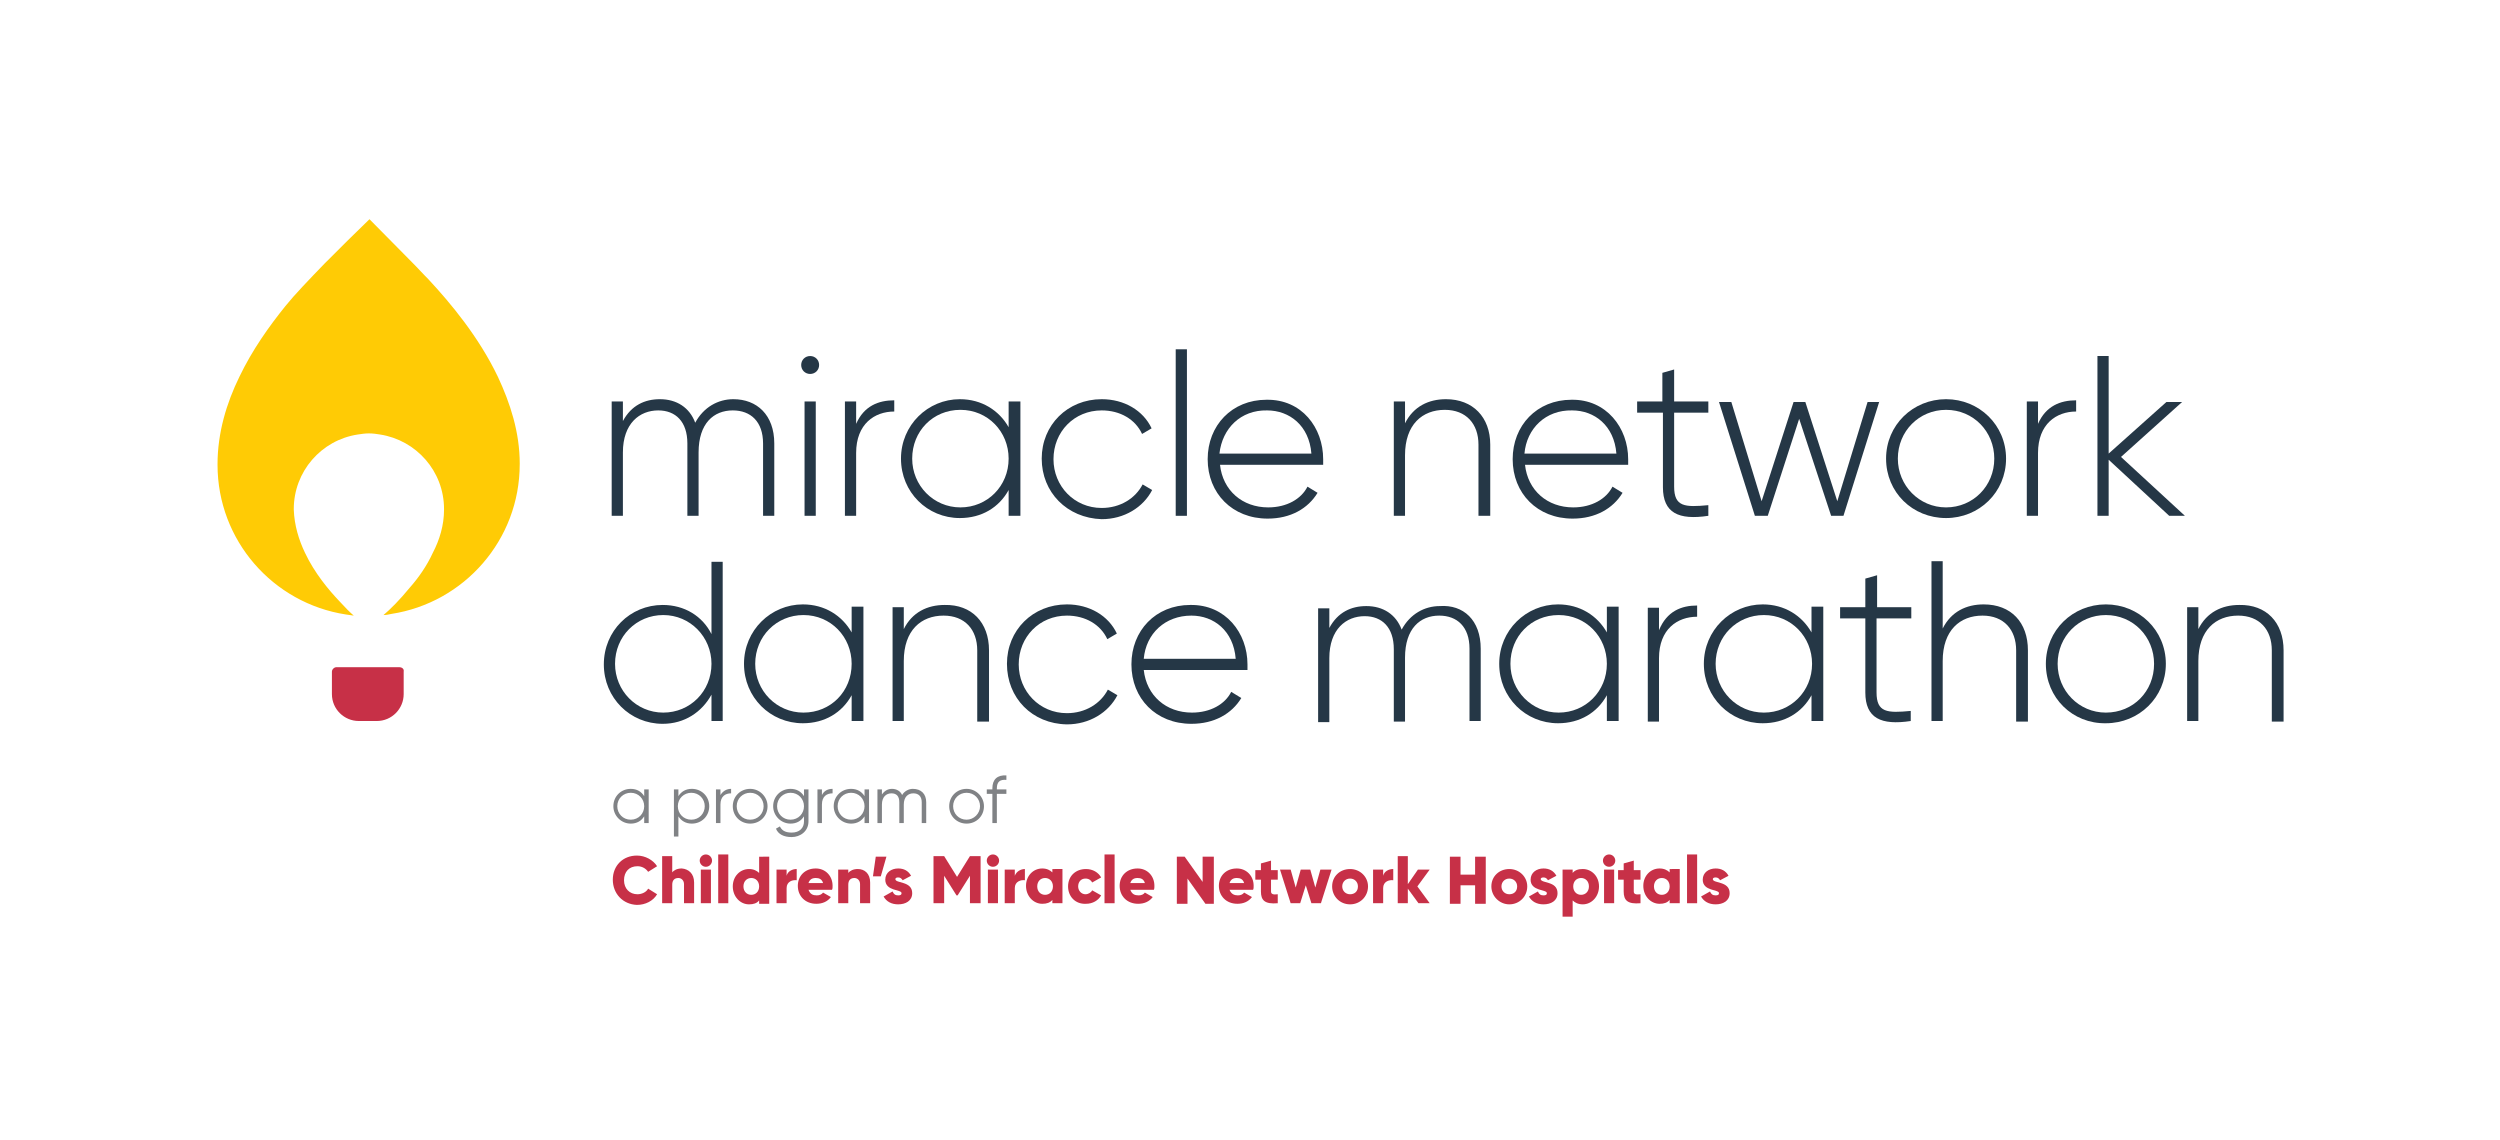 <?xml version="1.0" encoding="utf-8"?>
<!-- Generator: Adobe Illustrator 25.3.1, SVG Export Plug-In . SVG Version: 6.00 Build 0)  -->
<svg version="1.1" id="Layer_1" xmlns="http://www.w3.org/2000/svg" xmlns:xlink="http://www.w3.org/1999/xlink" x="0px" y="0px"
	 viewBox="0 0 445.9 203.4" style="enable-background:new 0 0 445.9 203.4;" xml:space="preserve">
<style type="text/css">
	.st0{fill:#253746;}
	.st1{fill:#808285;}
	.st2{fill:#C73047;}
	.st3{fill:#FFCB05;}
</style>
<g>
	<g>
		<path class="st0" d="M138.1,79.1V92h-2V79.1c0-3.9-2.2-5.9-5.4-5.9c-3.4,0-6.1,2.3-6.1,7.5V92h-2V79.1c0-3.9-2.1-5.9-5.2-5.9
			c-3.3,0-6.3,2.3-6.3,7.5V92h-2V71.6h2v3.5c1.5-2.8,3.9-3.9,6.6-3.9c3,0,5.3,1.5,6.3,4.2c1.5-2.8,4.1-4.2,6.8-4.2
			C135,71.2,138.1,74,138.1,79.1z"/>
		<path class="st0" d="M142.9,65.1c0-0.9,0.7-1.6,1.6-1.6s1.6,0.7,1.6,1.6c0,0.9-0.7,1.6-1.6,1.6S142.9,66,142.9,65.1z M143.5,71.6
			h2V92h-2V71.6z"/>
		<path class="st0" d="M159.5,71.4v2c-3.5,0-6.8,2.2-6.8,7.4V92h-2V71.6h2v4C154.1,72.4,156.7,71.4,159.5,71.4z"/>
		<path class="st0" d="M182,71.6V92h-2.1v-4.6c-1.7,3.1-4.8,5-8.7,5c-5.8,0-10.5-4.6-10.5-10.6s4.8-10.6,10.5-10.6c3.9,0,7,2,8.7,5
			v-4.6H182z M179.9,81.8c0-4.8-3.7-8.7-8.6-8.7s-8.6,3.8-8.6,8.7c0,4.8,3.8,8.7,8.6,8.7S179.9,86.7,179.9,81.8z"/>
		<path class="st0" d="M185.8,81.8c0-6,4.6-10.6,10.7-10.6c4,0,7.4,2,8.9,5.2l-1.7,1c-1.2-2.6-3.9-4.2-7.2-4.2
			c-4.9,0-8.6,3.8-8.6,8.7c0,4.8,3.7,8.7,8.6,8.7c3.3,0,6-1.7,7.3-4.2l1.7,1c-1.6,3.1-5,5.2-9,5.2C190.3,92.4,185.8,87.8,185.8,81.8
			z"/>
		<path class="st0" d="M209.7,62.3h2V92h-2V62.3z"/>
		<path class="st0" d="M236,81.9c0,0.3,0,0.7,0,1h-18.4c0.5,4.6,4,7.6,8.6,7.6c3.3,0,5.9-1.5,7-3.7l1.8,1.1
			c-1.7,2.8-4.8,4.6-8.9,4.6c-6.3,0-10.7-4.5-10.7-10.6c0-6,4.3-10.6,10.5-10.6C232.2,71.2,236,76.3,236,81.9z M217.5,80.9h16.4
			c-0.4-5-3.9-7.7-7.9-7.7C221.3,73.1,218,76.4,217.5,80.9z"/>
		<path class="st0" d="M265.8,79.3V92h-2.1V79.3c0-3.7-2.2-6.2-6-6.2c-4,0-7.1,2.6-7.1,8.1V92h-2V71.6h2v3.9c1.5-3,4.2-4.3,7.3-4.3
			C262.7,71.2,265.8,74.4,265.8,79.3z"/>
		<path class="st0" d="M290.4,81.9c0,0.3,0,0.7,0,1h-18.4c0.5,4.6,4,7.6,8.6,7.6c3.3,0,5.9-1.5,7-3.7l1.8,1.1
			c-1.7,2.8-4.8,4.6-8.9,4.6c-6.3,0-10.7-4.5-10.7-10.6c0-6,4.3-10.6,10.5-10.6C286.5,71.2,290.4,76.3,290.4,81.9z M271.9,80.9h16.4
			c-0.4-5-3.9-7.7-7.9-7.7C275.7,73.1,272.3,76.4,271.9,80.9z"/>
		<path class="st0" d="M298.6,73.6v13.2c0,3.6,1.9,3.7,6.1,3.3V92c-5.3,0.8-8.1-0.5-8.1-5.1V73.6H292v-2h4.5v-5.1l2.1-0.6v5.7h6.1v2
			H298.6z"/>
		<path class="st0" d="M335.2,71.6L328.8,92h-2.2l-5.7-17.3L315.3,92H313l-6.4-20.3h2.2l5.4,17.7l5.7-17.7h2.1l5.7,17.7l5.4-17.7
			H335.2z"/>
		<path class="st0" d="M336.4,81.8c0-6,4.8-10.6,10.7-10.6c5.9,0,10.7,4.6,10.7,10.6s-4.8,10.6-10.7,10.6
			C341.1,92.4,336.4,87.8,336.4,81.8z M355.7,81.8c0-4.8-3.7-8.7-8.6-8.7c-4.8,0-8.6,3.8-8.6,8.7c0,4.8,3.8,8.7,8.6,8.7
			C351.9,90.5,355.7,86.7,355.7,81.8z"/>
		<path class="st0" d="M370.3,71.4v2c-3.5,0-6.8,2.2-6.8,7.4V92h-2V71.6h2v4C364.9,72.4,367.5,71.4,370.3,71.4z"/>
		<path class="st0" d="M386.9,92l-10.8-10v10h-2V63.5h2v17.4l10.3-9.2h2.8l-10.9,9.8L389.7,92H386.9z"/>
		<path class="st0" d="M128.9,100.1v28.5h-2v-4.7c-1.7,3.1-4.8,5.2-8.7,5.2c-5.8,0-10.5-4.6-10.5-10.6s4.7-10.6,10.5-10.6
			c3.9,0,7.1,2,8.7,5.2v-12.9H128.9z M126.9,118.4c0-4.8-3.8-8.7-8.6-8.7s-8.6,3.8-8.6,8.7c0,4.8,3.8,8.7,8.6,8.7
			S126.9,123.3,126.9,118.4z"/>
		<path class="st0" d="M154,108.3v20.3h-2.1V124c-1.7,3.1-4.8,5-8.7,5c-5.8,0-10.5-4.6-10.5-10.6s4.8-10.6,10.5-10.6
			c3.9,0,7,2,8.7,5v-4.6H154z M151.9,118.4c0-4.8-3.7-8.7-8.6-8.7c-4.8,0-8.6,3.8-8.6,8.7c0,4.8,3.8,8.7,8.6,8.7
			C148.2,127.1,151.9,123.3,151.9,118.4z"/>
		<path class="st0" d="M176.4,116v12.7h-2.1V116c0-3.7-2.2-6.2-6-6.2c-4,0-7.1,2.6-7.1,8.1v10.7h-2v-20.3h2v3.9
			c1.5-3,4.2-4.3,7.3-4.3C173.3,107.8,176.4,111,176.4,116z"/>
		<path class="st0" d="M179.6,118.4c0-6,4.6-10.6,10.7-10.6c4,0,7.4,2,8.9,5.2l-1.7,1c-1.2-2.6-3.9-4.2-7.2-4.2
			c-4.9,0-8.6,3.8-8.6,8.7c0,4.8,3.7,8.7,8.6,8.7c3.3,0,6-1.7,7.3-4.2l1.7,1c-1.6,3.1-5,5.2-9,5.2
			C184.1,129.1,179.6,124.5,179.6,118.4z"/>
		<path class="st0" d="M222.5,118.5c0,0.3,0,0.7,0,1H204c0.5,4.6,4,7.6,8.6,7.6c3.3,0,5.9-1.5,7-3.7l1.8,1.1
			c-1.7,2.8-4.8,4.6-8.9,4.6c-6.3,0-10.7-4.5-10.7-10.6c0-6,4.3-10.6,10.5-10.6C218.6,107.8,222.5,112.9,222.5,118.5z M204,117.5
			h16.4c-0.4-5-3.9-7.7-7.9-7.7C207.8,109.8,204.4,113,204,117.5z"/>
		<path class="st0" d="M264.1,115.7v12.9h-2v-12.9c0-3.9-2.2-5.9-5.4-5.9c-3.4,0-6.1,2.3-6.1,7.5v11.4h-2v-12.9
			c0-3.9-2.1-5.9-5.2-5.9c-3.3,0-6.3,2.3-6.3,7.5v11.4h-2v-20.3h2v3.5c1.5-2.8,3.9-3.9,6.6-3.9c3,0,5.3,1.5,6.3,4.2
			c1.5-2.8,4.1-4.2,6.8-4.2C261,107.8,264.1,110.6,264.1,115.7z"/>
		<path class="st0" d="M288.7,108.3v20.3h-2.1V124c-1.7,3.1-4.8,5-8.7,5c-5.8,0-10.5-4.6-10.5-10.6s4.8-10.6,10.5-10.6
			c3.9,0,7,2,8.7,5v-4.6H288.7z M286.6,118.4c0-4.8-3.7-8.7-8.6-8.7s-8.6,3.8-8.6,8.7c0,4.8,3.8,8.7,8.6,8.7
			S286.6,123.3,286.6,118.4z"/>
		<path class="st0" d="M302.7,108v2c-3.5,0-6.8,2.2-6.8,7.4v11.3h-2v-20.3h2v4C297.3,109,299.9,108,302.7,108z"/>
		<path class="st0" d="M325.2,108.3v20.3h-2.1V124c-1.7,3.1-4.8,5-8.7,5c-5.8,0-10.5-4.6-10.5-10.6s4.8-10.6,10.5-10.6
			c3.9,0,7,2,8.7,5v-4.6H325.2z M323.2,118.4c0-4.8-3.7-8.7-8.6-8.7c-4.8,0-8.6,3.8-8.6,8.7c0,4.8,3.8,8.7,8.6,8.7
			C319.4,127.1,323.2,123.3,323.2,118.4z"/>
		<path class="st0" d="M334.7,110.3v13.2c0,3.6,1.9,3.7,6.1,3.3v1.8c-5.3,0.8-8.1-0.5-8.1-5.1v-13.2h-4.5v-2h4.5v-5.1l2.1-0.6v5.7
			h6.1v2H334.7z"/>
		<path class="st0" d="M361.7,116v12.7h-2.1V116c0-3.7-2.2-6.2-6-6.2c-4,0-7.1,2.6-7.1,8.1v10.7h-2v-28.5h2v12
			c1.5-3,4.2-4.3,7.3-4.3C358.7,107.8,361.7,111,361.7,116z"/>
		<path class="st0" d="M364.9,118.4c0-6,4.8-10.6,10.7-10.6c5.9,0,10.7,4.6,10.7,10.6s-4.8,10.6-10.7,10.6
			C369.7,129.1,364.9,124.5,364.9,118.4z M384.2,118.4c0-4.8-3.7-8.7-8.6-8.7c-4.8,0-8.6,3.8-8.6,8.7c0,4.8,3.8,8.7,8.6,8.7
			C380.5,127.1,384.2,123.3,384.2,118.4z"/>
		<path class="st0" d="M407.3,116v12.7h-2.1V116c0-3.7-2.2-6.2-6-6.2c-4,0-7.1,2.6-7.1,8.1v10.7h-2v-20.3h2v3.9
			c1.5-3,4.2-4.3,7.3-4.3C404.2,107.8,407.3,111,407.3,116z"/>
	</g>
	<g>
		<path class="st1" d="M115.7,140.8v6h-0.8v-1.2c-0.5,0.8-1.3,1.3-2.4,1.3c-1.7,0-3.1-1.4-3.1-3.1c0-1.8,1.4-3.1,3.1-3.1
			c1.1,0,1.9,0.5,2.4,1.3v-1.2H115.7z M114.9,143.8c0-1.3-1-2.4-2.4-2.4c-1.3,0-2.4,1-2.4,2.4c0,1.3,1,2.4,2.4,2.4
			C113.9,146.2,114.9,145.1,114.9,143.8z"/>
		<path class="st1" d="M126.5,143.8c0,1.8-1.4,3.1-3.1,3.1c-1.1,0-1.9-0.5-2.4-1.3v3.6h-0.8v-8.4h0.8v1.2c0.5-0.8,1.3-1.3,2.4-1.3
			C125.1,140.7,126.5,142,126.5,143.8z M125.7,143.8c0-1.3-1-2.4-2.4-2.4c-1.3,0-2.4,1-2.4,2.4c0,1.3,1,2.4,2.4,2.4
			C124.7,146.2,125.7,145.1,125.7,143.8z"/>
		<path class="st1" d="M130.4,140.7v0.8c-1,0-1.9,0.5-1.9,2v3.3h-0.8v-6h0.8v1C129,141,129.7,140.7,130.4,140.7z"/>
		<path class="st1" d="M130.7,143.8c0-1.8,1.4-3.1,3.1-3.1c1.7,0,3.1,1.4,3.1,3.1c0,1.8-1.4,3.1-3.1,3.1
			C132.1,146.9,130.7,145.6,130.7,143.8z M136.2,143.8c0-1.3-1-2.4-2.4-2.4c-1.3,0-2.4,1-2.4,2.4c0,1.3,1,2.4,2.4,2.4
			C135.2,146.2,136.2,145.1,136.2,143.8z"/>
		<path class="st1" d="M144.2,140.8v5.7c0,1.8-1.5,2.8-3,2.8c-1.4,0-2.4-0.5-2.8-1.5l0.7-0.4c0.3,0.6,0.8,1.1,2.1,1.1
			c1.4,0,2.2-0.8,2.2-2v-0.9c-0.5,0.8-1.3,1.3-2.4,1.3c-1.7,0-3.1-1.4-3.1-3.1c0-1.8,1.4-3.1,3.1-3.1c1.1,0,1.9,0.5,2.4,1.3v-1.2
			H144.2z M143.4,143.8c0-1.3-1-2.4-2.4-2.4c-1.3,0-2.4,1-2.4,2.4c0,1.3,1,2.4,2.4,2.4C142.4,146.2,143.4,145.1,143.4,143.8z"/>
		<path class="st1" d="M148.5,140.7v0.8c-1,0-1.9,0.5-1.9,2v3.3h-0.8v-6h0.8v1C147,141,147.7,140.7,148.5,140.7z"/>
		<path class="st1" d="M155,140.8v6h-0.8v-1.2c-0.5,0.8-1.3,1.3-2.4,1.3c-1.7,0-3.1-1.4-3.1-3.1c0-1.8,1.4-3.1,3.1-3.1
			c1.1,0,1.9,0.5,2.4,1.3v-1.2H155z M154.2,143.8c0-1.3-1-2.4-2.4-2.4c-1.3,0-2.4,1-2.4,2.4c0,1.3,1,2.4,2.4,2.4
			C153.2,146.2,154.2,145.1,154.2,143.8z"/>
		<path class="st1" d="M165.2,143.1v3.7h-0.8v-3.7c0-1.1-0.6-1.6-1.5-1.6c-0.9,0-1.7,0.6-1.7,2v3.3h-0.8v-3.7c0-1.1-0.5-1.6-1.4-1.6
			c-0.9,0-1.7,0.6-1.7,2v3.3h-0.8v-6h0.8v0.9c0.5-0.7,1.1-1,1.8-1c0.8,0,1.5,0.4,1.8,1.1c0.4-0.7,1.2-1.1,1.9-1.1
			C164.3,140.7,165.2,141.6,165.2,143.1z"/>
		<path class="st1" d="M169.3,143.8c0-1.8,1.4-3.1,3.1-3.1c1.7,0,3.1,1.4,3.1,3.1c0,1.8-1.4,3.1-3.1,3.1
			C170.7,146.9,169.3,145.6,169.3,143.8z M174.8,143.8c0-1.3-1-2.4-2.4-2.4c-1.3,0-2.4,1-2.4,2.4c0,1.3,1,2.4,2.4,2.4
			C173.7,146.2,174.8,145.1,174.8,143.8z"/>
		<path class="st1" d="M177.8,140.6v0.2h1.7v0.8h-1.7v5.2H177v-5.2h-1v-0.8h1v-0.2c0-1.6,0.9-2.4,2.5-2.3v0.8
			C178.4,139,177.8,139.4,177.8,140.6z"/>
		<path class="st2" d="M109.3,156.9c0-2.5,1.8-4.3,4.3-4.3c1.5,0,2.9,0.8,3.6,1.9l-1.6,1c-0.4-0.6-1.1-1-1.9-1c-1.5,0-2.4,1-2.4,2.5
			c0,1.5,1,2.5,2.4,2.5c0.8,0,1.6-0.4,1.9-1l1.6,1c-0.7,1.2-2.1,1.9-3.6,1.9C111.1,161.3,109.3,159.4,109.3,156.9z"/>
		<path class="st2" d="M123.8,157.4v3.7H122v-3.4c0-0.7-0.5-1.1-1-1.1c-0.7,0-1.1,0.4-1.1,1.2v3.3h-1.8v-8.4h1.8v2.9
			c0.3-0.4,0.9-0.7,1.7-0.7C122.8,155,123.8,155.8,123.8,157.4z"/>
		<path class="st2" d="M124.8,153.5c0-0.6,0.5-1.1,1.1-1.1c0.6,0,1.1,0.5,1.1,1.1c0,0.6-0.5,1.1-1.1,1.1
			C125.3,154.6,124.8,154.1,124.8,153.5z M125,155.1h1.8v6H125V155.1z"/>
		<path class="st2" d="M128.1,152.4h1.8v8.7h-1.8V152.4z"/>
		<path class="st2" d="M137.2,152.8v8.4h-1.8v-0.6c-0.4,0.5-1,0.7-1.8,0.7c-1.6,0-2.9-1.4-2.9-3.2c0-1.8,1.3-3.1,2.9-3.1
			c0.8,0,1.4,0.3,1.8,0.7v-2.9H137.2z M135.4,158.1c0-0.9-0.6-1.5-1.4-1.5s-1.4,0.6-1.4,1.5c0,0.9,0.6,1.5,1.4,1.5
			S135.4,159,135.4,158.1z"/>
		<path class="st2" d="M142.1,155v2c-0.7-0.1-1.8,0.2-1.8,1.4v2.7h-1.8v-6h1.8v1.1C140.5,155.4,141.3,155,142.1,155z"/>
		<path class="st2" d="M145.7,159.7c0.5,0,0.9-0.2,1.1-0.5l1.4,0.8c-0.6,0.8-1.5,1.2-2.6,1.2c-2,0-3.3-1.4-3.3-3.2
			c0-1.8,1.3-3.1,3.2-3.1c1.7,0,3,1.3,3,3.1c0,0.3,0,0.5-0.1,0.7h-4.2C144.5,159.5,145,159.7,145.7,159.7z M146.8,157.5
			c-0.2-0.7-0.7-0.9-1.3-0.9c-0.7,0-1.1,0.3-1.3,0.9H146.8z"/>
		<path class="st2" d="M155.2,157.4v3.7h-1.8v-3.4c0-0.7-0.5-1.1-1-1.1c-0.7,0-1.1,0.4-1.1,1.2v3.3h-1.8v-6h1.8v0.6
			c0.3-0.4,0.9-0.7,1.7-0.7C154.2,155,155.2,155.8,155.2,157.4z"/>
		<path class="st2" d="M157.1,156.3h-1.4l0.5-3.5h1.9L157.1,156.3z"/>
		<path class="st2" d="M162.7,159.3c0,1.4-1.2,2-2.5,2c-1.2,0-2.1-0.5-2.6-1.4l1.6-0.9c0.2,0.5,0.5,0.7,1,0.7c0.4,0,0.6-0.1,0.6-0.4
			c0-0.7-2.9-0.3-2.9-2.4c0-1.3,1.1-2,2.3-2c1,0,1.8,0.4,2.3,1.3l-1.5,0.8c-0.2-0.3-0.4-0.5-0.8-0.5c-0.3,0-0.5,0.1-0.5,0.3
			C159.7,157.6,162.7,157.1,162.7,159.3z"/>
		<path class="st2" d="M174.9,161.1H173v-4.9l-2.2,3.5h-0.2l-2.2-3.5v4.9h-1.9v-8.4h1.9l2.3,3.7l2.3-3.7h1.9V161.1z"/>
		<path class="st2" d="M176,153.5c0-0.6,0.5-1.1,1.1-1.1c0.6,0,1.1,0.5,1.1,1.1c0,0.6-0.5,1.1-1.1,1.1
			C176.5,154.6,176,154.1,176,153.5z M176.2,155.1h1.8v6h-1.8V155.1z"/>
		<path class="st2" d="M182.8,155v2c-0.7-0.1-1.8,0.2-1.8,1.4v2.7h-1.8v-6h1.8v1.1C181.3,155.4,182.1,155,182.8,155z"/>
		<path class="st2" d="M189.5,155.1v6h-1.8v-0.6c-0.4,0.5-1,0.7-1.8,0.7c-1.6,0-2.9-1.4-2.9-3.2c0-1.8,1.3-3.1,2.9-3.1
			c0.8,0,1.4,0.3,1.8,0.7v-0.6H189.5z M187.8,158.1c0-0.9-0.6-1.5-1.4-1.5s-1.4,0.6-1.4,1.5c0,0.9,0.6,1.5,1.4,1.5
			S187.8,159,187.8,158.1z"/>
		<path class="st2" d="M190.5,158.1c0-1.8,1.3-3.1,3.2-3.1c1.2,0,2.2,0.6,2.7,1.5l-1.6,0.9c-0.2-0.4-0.6-0.7-1.2-0.7
			c-0.8,0-1.3,0.6-1.3,1.4s0.6,1.4,1.3,1.4c0.5,0,1-0.3,1.2-0.7l1.6,0.9c-0.5,0.9-1.5,1.5-2.7,1.5
			C191.8,161.3,190.5,159.9,190.5,158.1z"/>
		<path class="st2" d="M197,152.4h1.8v8.7H197V152.4z"/>
		<path class="st2" d="M203.1,159.7c0.5,0,0.9-0.2,1.1-0.5l1.4,0.8c-0.6,0.8-1.5,1.2-2.6,1.2c-2,0-3.3-1.4-3.3-3.2
			c0-1.8,1.3-3.1,3.2-3.1c1.7,0,3,1.3,3,3.1c0,0.3,0,0.5-0.1,0.7h-4.2C201.9,159.5,202.4,159.7,203.1,159.7z M204.2,157.5
			c-0.2-0.7-0.7-0.9-1.3-0.9c-0.7,0-1.1,0.3-1.3,0.9H204.2z"/>
		<path class="st2" d="M216.5,152.8v8.4H215l-3.2-4.5v4.5h-1.9v-8.4h1.4l3.2,4.5v-4.5H216.5z"/>
		<path class="st2" d="M220.8,159.7c0.5,0,0.9-0.2,1.1-0.5l1.4,0.8c-0.6,0.8-1.5,1.2-2.6,1.2c-2,0-3.3-1.4-3.3-3.2
			c0-1.8,1.3-3.1,3.2-3.1c1.7,0,3,1.3,3,3.1c0,0.3,0,0.5-0.1,0.7h-4.2C219.6,159.5,220.2,159.7,220.8,159.7z M221.9,157.5
			c-0.2-0.7-0.7-0.9-1.3-0.9c-0.7,0-1.1,0.3-1.3,0.9H221.9z"/>
		<path class="st2" d="M226.7,156.9v2.1c0,0.5,0.4,0.6,1.2,0.5v1.6c-2.3,0.2-3-0.5-3-2.1v-2.1h-1v-1.7h1V154l1.8-0.5v1.7h1.2v1.7
			H226.7z"/>
		<path class="st2" d="M237.5,155.1l-1.9,6h-1.7l-1-3.2l-1,3.2h-1.7l-1.9-6h1.9l0.9,3.2l0.9-3.2h1.7l0.9,3.2l0.9-3.2H237.5z"/>
		<path class="st2" d="M237.6,158.1c0-1.8,1.4-3.1,3.2-3.1c1.8,0,3.2,1.4,3.2,3.1c0,1.8-1.4,3.2-3.2,3.2
			C239,161.3,237.6,159.9,237.6,158.1z M242.2,158.1c0-0.8-0.6-1.4-1.4-1.4c-0.8,0-1.4,0.6-1.4,1.4c0,0.8,0.6,1.4,1.4,1.4
			C241.6,159.5,242.2,159,242.2,158.1z"/>
		<path class="st2" d="M248.5,155v2c-0.7-0.1-1.8,0.2-1.8,1.4v2.7h-1.8v-6h1.8v1.1C246.9,155.4,247.7,155,248.5,155z"/>
		<path class="st2" d="M253,161.1l-1.9-2.6v2.6h-1.8v-8.4h1.8v5l1.8-2.6h2.1l-2.2,3l2.2,3H253z"/>
		<path class="st2" d="M265,152.8v8.4h-1.9v-3.3h-2.6v3.3h-1.9v-8.4h1.9v3.2h2.6v-3.2H265z"/>
		<path class="st2" d="M266,158.1c0-1.8,1.4-3.1,3.2-3.1c1.8,0,3.2,1.4,3.2,3.1c0,1.8-1.4,3.2-3.2,3.2
			C267.5,161.3,266,159.9,266,158.1z M270.6,158.1c0-0.8-0.6-1.4-1.4-1.4c-0.8,0-1.4,0.6-1.4,1.4c0,0.8,0.6,1.4,1.4,1.4
			C270,159.5,270.6,159,270.6,158.1z"/>
		<path class="st2" d="M277.8,159.3c0,1.4-1.2,2-2.5,2c-1.2,0-2.1-0.5-2.6-1.4l1.6-0.9c0.2,0.5,0.5,0.7,1,0.7c0.4,0,0.6-0.1,0.6-0.4
			c0-0.7-2.9-0.3-2.9-2.4c0-1.3,1.1-2,2.3-2c1,0,1.8,0.4,2.3,1.3l-1.5,0.8c-0.2-0.3-0.4-0.5-0.8-0.5c-0.3,0-0.5,0.1-0.5,0.3
			C274.9,157.6,277.8,157.1,277.8,159.3z"/>
		<path class="st2" d="M285.2,158.1c0,1.8-1.3,3.2-2.9,3.2c-0.8,0-1.4-0.3-1.8-0.7v2.9h-1.8v-8.4h1.8v0.6c0.4-0.5,1-0.7,1.8-0.7
			C283.9,155,285.2,156.3,285.2,158.1z M283.4,158.1c0-0.9-0.6-1.5-1.4-1.5s-1.4,0.6-1.4,1.5c0,0.9,0.6,1.5,1.4,1.5
			S283.4,159,283.4,158.1z"/>
		<path class="st2" d="M285.9,153.5c0-0.6,0.5-1.1,1.1-1.1c0.6,0,1.1,0.5,1.1,1.1c0,0.6-0.5,1.1-1.1,1.1
			C286.4,154.6,285.9,154.1,285.9,153.5z M286.1,155.1h1.8v6h-1.8V155.1z"/>
		<path class="st2" d="M291.4,156.9v2.1c0,0.5,0.4,0.6,1.2,0.5v1.6c-2.3,0.2-3-0.5-3-2.1v-2.1h-1v-1.7h1V154l1.8-0.5v1.7h1.2v1.7
			H291.4z"/>
		<path class="st2" d="M299.6,155.1v6h-1.8v-0.6c-0.4,0.5-1,0.7-1.8,0.7c-1.6,0-2.9-1.4-2.9-3.2c0-1.8,1.3-3.1,2.9-3.1
			c0.8,0,1.4,0.3,1.8,0.7v-0.6H299.6z M297.8,158.1c0-0.9-0.6-1.5-1.4-1.5c-0.8,0-1.4,0.6-1.4,1.5c0,0.9,0.6,1.5,1.4,1.5
			C297.2,159.6,297.8,159,297.8,158.1z"/>
		<path class="st2" d="M300.9,152.4h1.8v8.7h-1.8V152.4z"/>
		<path class="st2" d="M308.5,159.3c0,1.4-1.2,2-2.5,2c-1.2,0-2.1-0.5-2.6-1.4l1.6-0.9c0.2,0.5,0.5,0.7,1,0.7c0.4,0,0.6-0.1,0.6-0.4
			c0-0.7-2.9-0.3-2.9-2.4c0-1.3,1.1-2,2.3-2c1,0,1.8,0.4,2.3,1.3l-1.5,0.8c-0.2-0.3-0.4-0.5-0.8-0.5c-0.3,0-0.5,0.1-0.5,0.3
			C305.5,157.6,308.5,157.1,308.5,159.3z"/>
	</g>
	<g>
		<path class="st3" d="M92.7,82.7c0-5.6-1.7-10.8-3.9-15.5c-3.4-7.1-8.4-13.1-12.4-17.4c0,0-1-1-2.3-2.4c0,0,0,0,0,0
			c-2.2-2.2-5.5-5.6-8.1-8.2c0,0-0.1-0.1-0.1-0.1c0,0,0,0,0,0c-2.3,2.2-5.2,5.1-7.9,7.8c0,0-0.1,0.1-0.1,0.1c-2.8,2.9-5.4,5.6-7,7.6
			c-2.9,3.6-5.9,7.8-8.2,12.6c-2.3,4.7-3.9,10-3.9,15.6v0.1c0,13.5,9.9,24.7,22.9,26.7c0.5,0.1,0.9,0.1,1.4,0.2
			c-0.7-0.6-1.5-1.4-2.5-2.5c-2-2.1-4.5-5.1-6.2-8.7c-1.1-2.3-1.9-4.9-2-7.7v-0.1c0-6.7,4.9-12.3,11.4-13.3c0.7-0.1,1.3-0.2,2-0.2
			c0.7,0,1.4,0.1,2,0.2c6.4,1,11.4,6.5,11.4,13.3v0.1c0,2.8-0.8,5.4-2,7.7c-1.1,2.4-2.6,4.5-4.1,6.2c-1.8,2.2-3.5,3.9-4.7,4.9
			c0.5,0,0.9-0.1,1.4-0.2c13-2,22.9-13.2,22.9-26.7C92.7,82.8,92.7,82.8,92.7,82.7"/>
		<path class="st2" d="M71.2,119L60,119c-0.4,0-0.8,0.4-0.8,0.8l0,4c0,2.7,2.2,4.8,4.8,4.8h3.2c2.7,0,4.8-2.2,4.8-4.8v-4
			C72.1,119.3,71.7,119,71.2,119z"/>
	</g>
</g>
</svg>

